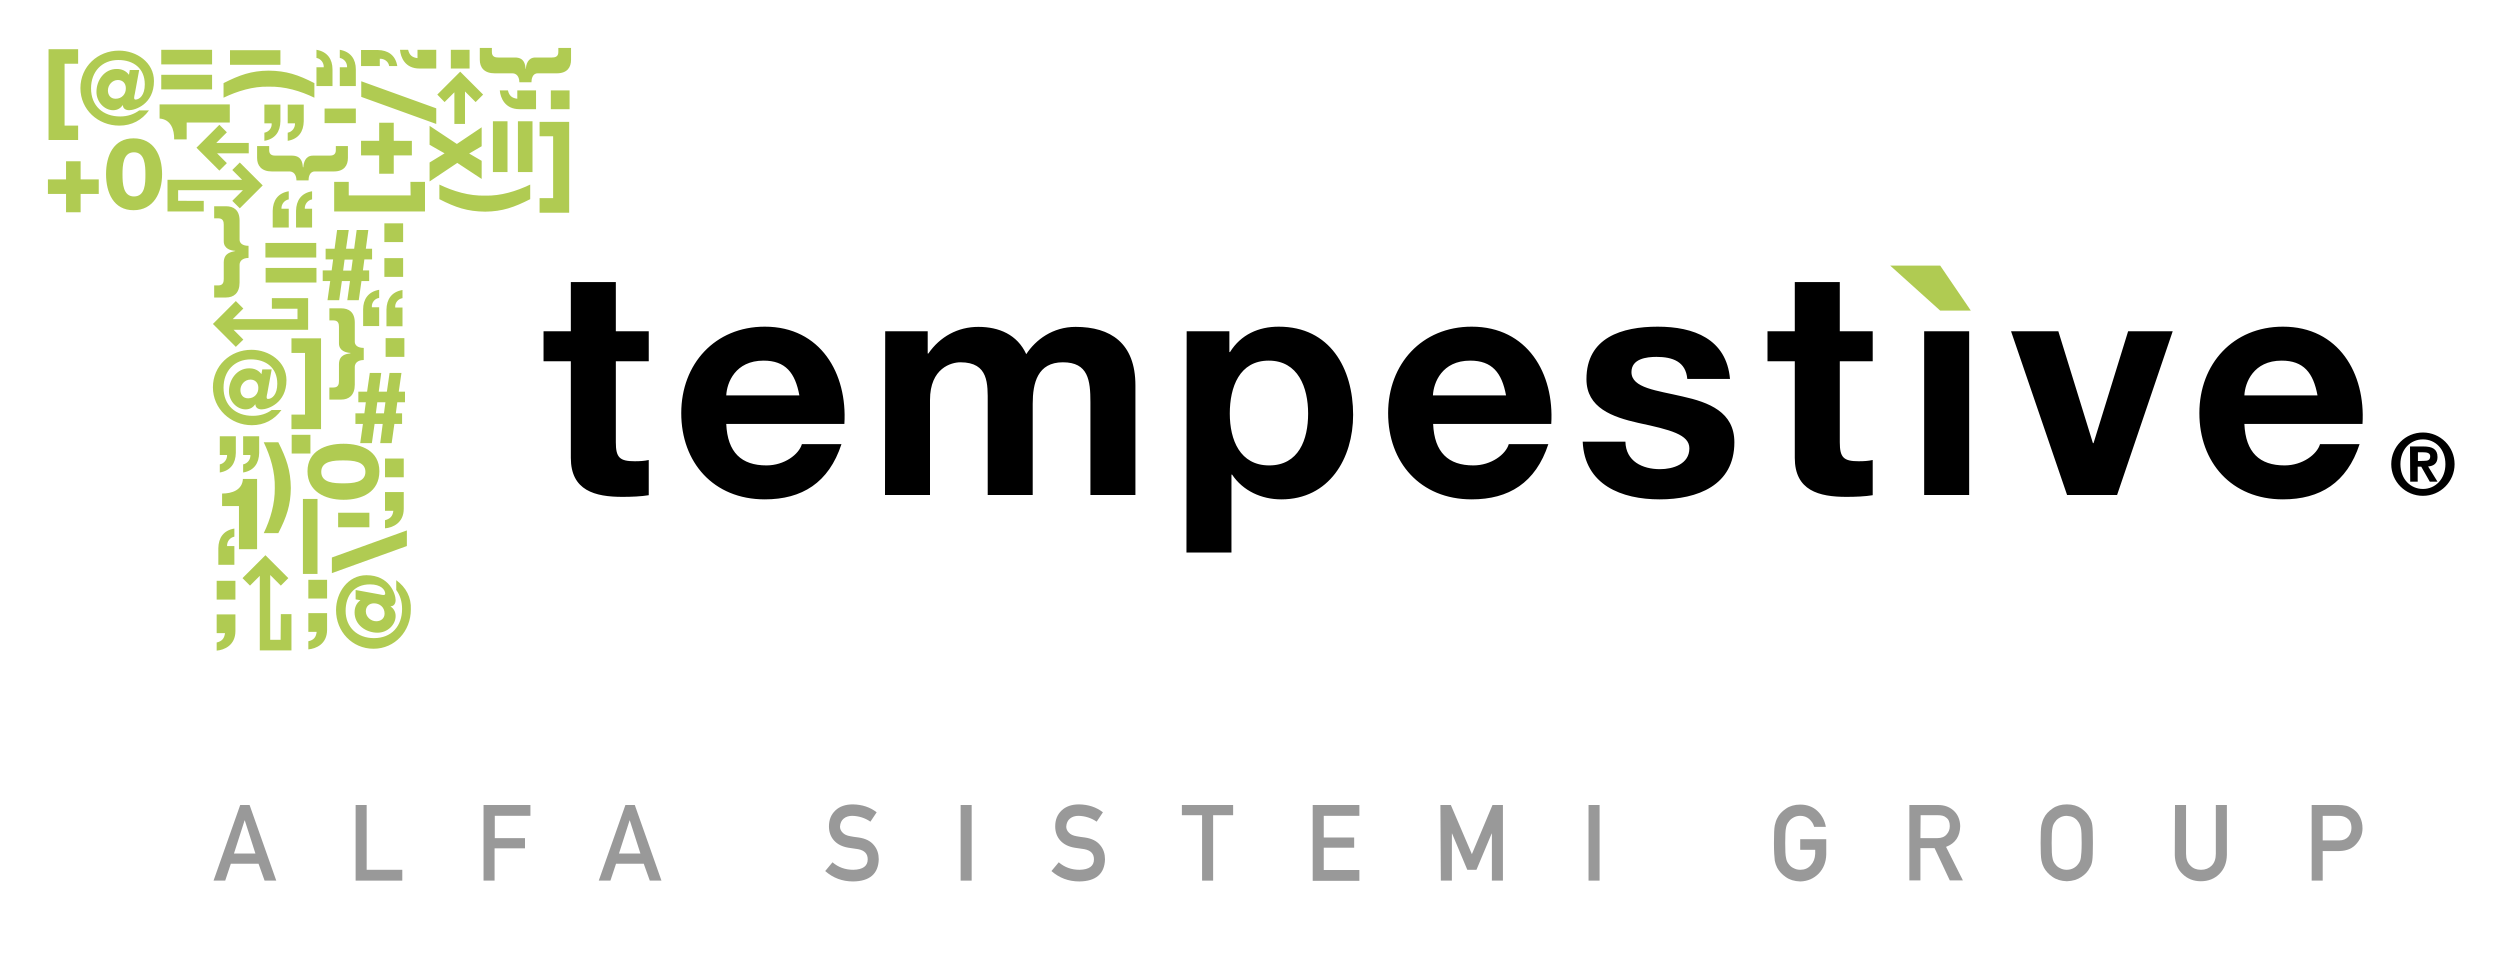 <?xml version="1.0" encoding="utf-8"?>
<!-- Generator: Adobe Illustrator 27.8.0, SVG Export Plug-In . SVG Version: 6.00 Build 0)  -->
<svg version="1.1" id="GRAFICA" xmlns="http://www.w3.org/2000/svg" xmlns:xlink="http://www.w3.org/1999/xlink" x="0px" y="0px"
	 viewBox="0 0 1200 465" style="enable-background:new 0 0 1200 465;" xml:space="preserve">
<style type="text/css">
	.st0{fill:#B0CB52;}
	.st1{fill:#999999;}
</style>
<path d="M1160.6,221.3v-4.2h2.6c1.4,0,3.3,0.2,3.3,1.9c0,1.9-1.2,2.2-2.9,2.2L1160.6,221.3L1160.6,221.3z M1156.9,231.2h3.6V224h1.7
	l4.1,7.2h3.7l-4.5-7.3c2.6-0.2,4.5-1.4,4.5-4.5c0-3.8-2.4-5.1-6.8-5.1h-6.4L1156.9,231.2L1156.9,231.2z M1152.2,222.8
	c0-7,4.7-11.9,10.8-11.9s10.8,4.8,10.8,11.9s-4.8,11.9-10.8,11.9S1152.2,229.9,1152.2,222.8 M1147.8,222.8c0,8.4,6.8,15.2,15.2,15.2
	s15.2-6.8,15.2-15.2s-6.8-15.2-15.2-15.2S1147.8,214.4,1147.8,222.8 M1077.3,189.8c0.3-6.1,4.3-16.7,17.9-16.7
	c10.5,0,15.2,5.8,17.2,16.7H1077.3L1077.3,189.8z M1134,203.5c1.5-24.2-11.4-46.7-38.2-46.7c-23.9,0-40.1,17.9-40.1,41.5
	s15.4,41.4,40.1,41.4c17.8,0,30.7-7.9,36.8-26.5h-19c-1.4,4.9-8.4,10.2-17,10.2c-12,0-18.7-6.2-19.3-19.9H1134L1134,203.5z
	 M1042.9,159h-21.4l-16.6,53.7h-0.3L988,159h-22.7l26.9,78.6h24L1042.9,159L1042.9,159z M923.6,237.6h21.6V159h-21.6V237.6z
	 M883.1,135.4h-21.6V159h-13.1v14.4h13.1v46.4c0,15.7,11.6,18.7,24.8,18.7c4.3,0,9-0.2,12.6-0.8v-16.9c-2.3,0.5-4.4,0.6-6.7,0.6
	c-7.3,0-9.1-1.8-9.1-9.1v-38.9h15.8V159h-15.8L883.1,135.4L883.1,135.4z M759.7,212c0.9,20.8,18.7,27.7,36.9,27.7
	s35.9-6.7,35.9-27.4c0-14.6-12.3-19.2-24.9-22c-12.3-2.9-24.5-4-24.5-11.7c0-6.4,7.2-7.3,12-7.3c7.8,0,14.1,2.3,14.8,10.6h20.5
	c-1.7-19.3-17.5-25.1-34.7-25.1s-34.2,5.2-34.2,25.2c0,13.8,12.5,18.2,24.9,21c15.5,3.3,24.5,5.6,24.5,12.2c0,7.6-7.9,10-14.1,10
	c-8.5,0-16.4-3.8-16.6-13.2H759.7L759.7,212z M687.8,189.8c0.3-6.1,4.3-16.7,17.9-16.7c10.5,0,15.2,5.8,17.2,16.7H687.8L687.8,189.8
	z M744.6,203.5c1.5-24.2-11.4-46.7-38.2-46.7c-23.9,0-40.1,17.9-40.1,41.5s15.4,41.4,40.1,41.4c17.8,0,30.7-7.9,36.8-26.5h-19
	c-1.4,4.9-8.4,10.2-17,10.2c-12,0-18.7-6.2-19.3-19.9H744.6L744.6,203.5z M609.2,223.4c-14,0-18.9-12.2-18.9-24.9
	s4.6-25.4,18.7-25.4s18.9,12.9,18.9,25.4S623.4,223.4,609.2,223.4 M569.5,265.2h21.6v-37.4h0.3c5.2,7.8,14.1,11.9,23.6,11.9
	c23,0,34.5-19.6,34.5-40.6c0-22.3-11.1-42.3-35.7-42.3c-9.7,0-18.2,3.8-23.4,12.2h-0.3v-10h-20.5L569.5,265.2L569.5,265.2z
	 M424.8,237.6h21.6V192c0-15.4,10.3-18.1,14.6-18.1c13.7,0,13.1,10.5,13.1,19.6v44.1h21.6v-43.8c0-9.9,2.3-19.9,14.5-19.9
	s13.2,8.7,13.2,19.2v44.5H545V185c0-20.4-12-28.1-28.7-28.1c-11,0-19.2,6.2-23.7,13.1c-4.3-9.4-13.1-13.1-23-13.1s-18.4,4.7-24,12.8
	h-0.3V159h-20.4L424.8,237.6L424.8,237.6z M348.6,189.8c0.3-6.1,4.3-16.7,17.9-16.7c10.5,0,15.2,5.8,17.2,16.7H348.6z M405.3,203.5
	c1.5-24.2-11.4-46.7-38.2-46.7c-23.9,0-40.1,17.9-40.1,41.5s15.4,41.4,40.1,41.4c17.8,0,30.7-7.9,36.8-26.5h-19
	c-1.4,4.9-8.4,10.2-17,10.2c-12,0-18.7-6.2-19.3-19.9H405.3L405.3,203.5z M295.6,135.4H274V159h-13.1v14.4H274v46.4
	c0,15.7,11.6,18.7,24.8,18.7c4.3,0,9-0.2,12.6-0.8v-16.9c-2.3,0.5-4.4,0.6-6.7,0.6c-7.3,0-9.1-1.8-9.1-9.1v-38.9h15.8V159h-15.8
	V135.4z"/>
<polygon class="st0" points="931.3,149.1 946,149.1 931.3,127.5 907.3,127.5 "/>
<path class="st0" d="M209.4,52l-36-13v7.5l36,13V52z M195.3,254.6l-36,13v7.5l36-13V254.6z M105.5,222.9v3.9
	c5.3-0.9,7.6-4.5,7.7-9.4v-8h-7.7v9h3.5C109.1,220.5,107.6,222.5,105.5,222.9 M104,287.8h9v-9h-9V287.8L104,287.8z M174.3,148.5v8
	h7.7v-9h-3.5c-0.2-2.2,1.3-4.2,3.5-4.5v-3.9C176.7,140,174.3,143.7,174.3,148.5 M104,303.9h4c-0.3,2.5-1.4,3.9-4,4.5v3.9
	c3.6-0.3,9-2.5,9-9.4v-8h-9V303.9L104,303.9z M126.9,63.7v3.9c5.3-0.9,7.6-4.5,7.7-9.4v-8h-7.7v9h3.5
	C130.6,61.4,129.1,63.3,126.9,63.7 M159.6,33.3c0-4.8-2.4-8.5-7.7-9.4v3.9c2.1,0.4,3.6,2.3,3.5,4.5h-3.5v9h7.7V33.3L159.6,33.3z
	 M119.1,191.2c-2.4,0-3.7-1.7-3.7-4c0-2.5,2-5,4.8-5c2.3,0,3.8,1.6,3.8,3.9C124.1,188.9,122.1,191.2,119.1,191.2 M120.9,204.1
	c5.9,0,10.8-2.6,14.2-7.3h-4.7c-2.4,1.8-5.5,2.8-9.1,2.8c-8.2,0-14-5-14-13.5c0-7.9,5.1-13.6,13.1-13.6c7.3,0,12.7,4,12.7,11.7
	c0,5.2-2.5,7.3-4.5,7.3c-1,0-0.5-1.8-0.3-2.7l2.1-11.5h-4.5l-0.4,2.3c-1.5-2-3.5-2.8-5.9-2.8c-5.9,0-9.7,5.4-9.7,11
	c0,4.8,3.8,8.7,8,8.7c2.2,0,3.7-1.1,4.6-2.4h0.1c0,1.5,1.2,2.4,3,2.4c2.9,0,11.9-2.9,11.9-14c0-8.9-8.3-14.6-16.8-14.6
	c-10.2,0-18.5,7.7-18.5,18S110.7,204.1,120.9,204.1 M55.5,47.4c-2.4,0-3.7-1.7-3.7-4c0-2.5,2-5,4.8-5c2.3,0,3.8,1.6,3.8,3.9
	C60.5,45.1,58.5,47.4,55.5,47.4 M57.3,60.3c5.9,0,10.8-2.6,14.2-7.3h-4.7c-2.4,1.8-5.5,2.9-9.1,2.9c-8.2,0-14-5-14-13.5
	c0-7.9,5.1-13.6,13.1-13.6c7.3,0,12.7,4,12.7,11.7c0,5.2-2.5,7.3-4.5,7.3c-1,0-0.5-1.8-0.3-2.7l2.1-11.5h-4.5l-0.4,2.3
	c-1.5-2-3.5-2.8-5.9-2.8c-5.9,0-9.7,5.4-9.7,11c0,4.8,3.8,8.8,8,8.8c2.2,0,3.7-1.1,4.6-2.4H59c0,1.5,1.2,2.4,3,2.4
	c2.9,0,11.9-2.9,11.9-14c0-8.9-8.3-14.6-16.8-14.6c-10.2,0-18.5,7.7-18.5,18S47,60.3,57.3,60.3 M149.8,95.7v-3.9
	c-5.3,0.9-7.6,4.5-7.7,9.4v8h7.7v-9h-3.5C146.2,98,147.7,96.1,149.8,95.7 M138.1,63.7v3.9c5.3-0.9,7.6-4.5,7.7-9.4v-8h-7.7v9h3.5
	C141.7,61.4,140.2,63.3,138.1,63.7 M138.6,95.7v-3.9c-5.3,0.9-7.6,4.5-7.7,9.4v8h7.7v-9h-3.5C135,98,136.5,96.1,138.6,95.7
	 M112.5,257.6v-3.9c-5.3,0.9-7.6,4.5-7.7,9.4v8h7.7v-9H109C108.9,259.9,110.4,258,112.5,257.6 M148,303.3h4c-0.3,2.5-1.3,3.9-4,4.5
	v3.9c3.6-0.3,9-2.5,9-9.4v-8h-9V303.3z M116.7,222.9v3.9c5.3-0.9,7.6-4.5,7.7-9.4v-8h-7.7v9h3.5
	C120.3,220.6,118.8,222.5,116.7,222.9 M182.3,28.2c2.2-0.1,4.2,1.4,4.5,3.5h3.9c-0.9-5.3-4.5-7.6-9.4-7.7h-8v7.7h9V28.2L182.3,28.2z
	 M148,287.3h9v-9h-9V287.3z M248.3,47.4c-2.5-0.3-3.9-1.4-4.5-4h-3.9c0.3,3.6,2.5,9,9.4,9h8v-9h-9V47.4z M225.4,23.9h-9v9h9V23.9z
	 M170.8,33.3c0-4.8-2.4-8.5-7.7-9.4v3.9c2.1,0.4,3.6,2.3,3.5,4.5h-3.5v9h7.7V33.3L170.8,33.3z M264.4,52.4h9v-9h-9V52.4z
	 M201.4,32.9h8v-9h-9v4c-2.5-0.3-3.9-1.4-4.5-4H192C192.3,27.5,194.4,32.9,201.4,32.9 M193.8,220.1h-9v9h9V220.1z M193.2,143.1v-3.9
	c-5.3,0.9-7.6,4.5-7.7,9.4v8h7.7v-9h-3.5C189.5,145.4,191,143.5,193.2,143.1 M180.6,298.2c-2.5,0-5-2-5-4.8c0-2.3,1.6-3.8,3.9-3.8
	c2.8,0,5.1,1.9,5.1,4.9C184.6,296.9,182.8,298.2,180.6,298.2 M190.2,278.5v4.7c1.8,2.4,2.8,5.5,2.8,9.1c0,8.2-5,14-13.5,14
	c-7.9,0-13.6-5.1-13.6-13.1c0-7.3,4-12.7,11.7-12.7c5.2,0,7.3,2.5,7.3,4.5c0,1-1.8,0.5-2.7,0.3l-11.5-2.1v4.5l2.3,0.4
	c-2,1.5-2.8,3.5-2.8,5.9c0,5.9,5.4,9.7,11,9.7c4.8,0,8.7-3.8,8.7-8c0-2.2-1.1-3.7-2.4-4.6V291c1.5,0,2.4-1.2,2.4-3
	c0-2.8-2.9-11.9-14-11.9c-8.9,0-14.6,8.3-14.6,16.8c0,10.2,7.7,18.5,18,18.5s17.9-8.5,17.9-18.8
	C197.5,286.8,194.9,281.9,190.2,278.5 M184.8,249.7v3.9c3.6-0.3,9-2.5,9-9.4v-8h-9v9h4C188.5,247.7,187.4,249,184.8,249.7
	 M149,208.7h-9v9h9V208.7z M185.1,171.3h9v-9h-9V171.3z M101.8,35.9H77.4v7h24.4V35.9z M101.8,23.9H77.4v7h24.4V23.9z M236.6,82.6h7
	V58.2h-7V82.6z M248.6,82.6h7V58.2h-7V82.6z M151.8,116.6h-24.4v7h24.4V116.6z M127.5,135.6h24.4v-7h-24.4L127.5,135.6L127.5,135.6z
	 M162.7,174.9v8c0,1.3-0.2,3.1-2.6,3.1h-2v5.8h5.7c3.6,0,6.5-2,6.5-7.2v-8.4c0-3,3.1-3.4,4.3-3.4V167c-1.2,0-4.3-0.3-4.3-3v-9.1
	c0-5.2-3-6.9-6.5-6.9h-5.7v5.8h2c2.4,0,2.6,1.8,2.6,3.1v7.9c0,3.7,3.5,4.5,5.5,4.6v0.2C166.2,169.9,162.7,170.3,162.7,174.9
	 M167,75.8v-5.7h-5.8v2c0,2.4-1.8,2.6-3.1,2.6h-7.9c-3.7,0-4.5,3.5-4.6,5.6h-0.2c-0.2-2-0.5-5.5-5.1-5.6h-8c-1.3,0-3.1-0.2-3.1-2.6
	v-2h-5.8v5.7c0,3.6,2,6.5,7.1,6.5h8.4c3,0,3.4,3.1,3.4,4.3h5.8c0-1.2,0.3-4.3,3-4.3h9.1C165.3,82.3,167,79.3,167,75.8 M123.4,263.6
	v-33.7h-6.8c-0.3,5.3-5.2,7-10,7v6h8.1v20.7H123.4L123.4,263.6z M268,23v2c0,2.4-1.8,2.6-3.1,2.6H257c-3.7,0-4.5,3.5-4.6,5.5h-0.1
	c-0.2-2-0.5-5.5-5.1-5.5h-8c-1.3,0-3.1-0.2-3.1-2.6v-2h-5.8v5.7c0,3.6,2,6.5,7.2,6.5h8.4c3,0,3.4,3.1,3.4,4.3h5.8
	c0-1.2,0.3-4.3,3-4.3h9.1c5.2,0,6.9-3,6.9-6.5V23H268L268,23z M164.8,232c-4.4,0-10.6-0.2-10.6-5.5s6.2-5.5,10.6-5.5
	s10.6,0.3,10.6,5.5S169.2,232,164.8,232 M182.1,226.2c0-9.6-8.3-13.2-17.2-13.2s-17.3,3.6-17.3,13.2s8.3,13.7,17.3,13.7
	S182.1,236.1,182.1,226.2 M107.4,125.9v8c0,1.3-0.2,3.1-2.6,3.1h-2v5.8h5.7c3.6,0,6.5-2,6.5-7.2v-8.4c0-3,3.1-3.4,4.3-3.4V118
	c-1.2,0-4.3-0.3-4.3-3v-9.1c0-5.2-3-6.9-6.5-6.9h-5.7v5.8h2c2.4,0,2.6,1.8,2.6,3.1v7.9c0,3.7,3.5,4.5,5.5,4.6v0.1
	C111,121,107.5,121.3,107.4,125.9 M64.3,94.3c-5.2,0-5.5-6.2-5.5-10.6s0.3-10.6,5.5-10.6s5.5,6.2,5.5,10.6S69.7,94.3,64.3,94.3
	 M64.1,66.4c-9.6,0-13.2,8.3-13.2,17.2s3.6,17.3,13.2,17.3s13.7-8.3,13.7-17.3S73.9,66.4,64.1,66.4 M83.6,66.9h6v-8.1h20.7v-8.7
	H76.6v6.8C82,57.3,83.7,62.2,83.6,66.9 M154.1,162.4h-14.2v7h6.5V199h-6.5v7h14.2V162.4L154.1,162.4z M152.4,239.5h-7v36h7V239.5z
	 M37.5,60.3H31V30.6h6.5v-7H23.3v43.6h14.2V60.3L37.5,60.3z M259,65.4h6.5v29.7H259v7h14.2V58.5H259V65.4L259,65.4z M197.1,93.8
	h-29.7v-6.5h-7v14.2H204V87.3h-7L197.1,93.8L197.1,93.8z M210.9,88.6v7c7.8,4,13.4,5.9,22,6c8.3-0.1,13.9-2.1,21.6-6v-7
	c-6.7,3.2-14.2,5.5-21.6,5.3C225.1,94.1,217.6,91.8,210.9,88.6 M150.9,46.9v-7c-7.8-4-13.4-5.9-22-6c-8.3,0.1-13.9,2.1-21.6,6v7
	c6.7-3.2,14.2-5.5,21.6-5.3C136.7,41.4,144.3,43.7,150.9,46.9 M133.6,255.9c4-7.8,5.9-13.4,6-21.6c-0.1-8.6-2.1-14.2-6-22h-7
	c3.2,6.7,5.5,14.2,5.3,22c0.1,7.4-2.1,15-5.3,21.6H133.6z M185,193.1l-0.7,5.3h-3.9l0.7-5.3H185z M177.5,179l-1.3,9H172v5.1h3.6
	l-0.7,5.3h-4.3v5.1h3.6l-1.3,9.2h5.6l1.3-9.2h3.9l-1.2,9.2h5.5l1.3-9.2h3.7v-5.1h-3l0.7-5.3h3.7V188h-3l1.3-9H187l-1.3,9h-3.9l1.2-9
	H177.5z M169.3,124.6l-0.7,5.3h-3.9l0.7-5.3H169.3z M161.8,110.4l-1.2,9h-4.3v5.1h3.6l-0.7,5.3h-4.3v5.1h3.6l-1.3,9.2h5.6l1.3-9.2
	h3.9l-1.3,9.2h5.5l1.3-9.2h3.7v-5.1h-3l0.7-5.3h3.7v-5.1h-3l1.2-9h-5.6l-1.2,9h-3.9l1.3-9L161.8,110.4L161.8,110.4z M231.2,85.9
	v-8.7l-6-3.5l6-3.5v-9.1l-11.9,8l-13.1-8.7v9.1l7.2,4.1l-7.2,4.4v9.1l13.3-8.9L231.2,85.9L231.2,85.9z M134.6,24.1h-24.2v7h24.2
	V24.1z M170.8,52.1h-15v7h15V52.1z M162.3,253.1h15v-7h-15V253.1z M38.7,77.4h-7v8.7H23v7h8.7v8.8h7v-8.8h8.7v-7h-8.7V77.4z
	 M189,83.4v-8.8h8.7v-7H189v-8.7h-7v8.7h-8.7v7h8.7v8.8H189z M213.4,49l4.7-4.7v15.2h5.1V43.9l5.1,5.1l3.6-3.6l-11-11l-11,11
	L213.4,49L213.4,49L213.4,49z M119.4,68.6h-15.6l5.1-5.1l-3.6-3.6l-11,11l11,11l3.6-3.6l-4.7-4.7h15.2V68.6L119.4,68.6z M85.5,91.3
	h31.1l-5.1,5.1l3.6,3.6l11-11l-11-11l-3.6,3.6l4.7,4.7H80.4v15.2h17.4v-5.1H85.5L85.5,91.3L85.5,91.3z M134.7,307.1h-5V276l5.1,5.1
	l3.6-3.6l-11-11l-11,11l3.6,3.6l4.7-4.7v35.8h15.2v-17.4h-5.1L134.7,307.1L134.7,307.1z M116.8,163l-4.7-4.7h35.8v-15.2h-17.4v5.1
	h12.3v5h-31.1l5.1-5.1l-3.6-3.6l-11,11l11,11L116.8,163L116.8,163z"/>
<rect x="184.5" y="123.9" class="st0" width="9" height="9"/>
<rect x="184.5" y="107.2" class="st0" width="9" height="9"/>
<path class="st1" d="M124.1,414.6h-13.3l-2.7,8.1h-5.6l12.8-36.3h4.5l12.8,36.3H127L124.1,414.6L124.1,414.6z M122.6,409.7
	l-5.1-15.9h-0.1l-5.1,15.9H122.6L122.6,409.7z"/>
<path class="st1" d="M170.7,386.4h5.3v31.1h17.1v5.2h-22.4L170.7,386.4L170.7,386.4z"/>
<path class="st1" d="M232.1,386.4h22.5v5.2h-17.1v10.7H252v4.9h-14.6v15.5h-5.3L232.1,386.4L232.1,386.4z"/>
<path class="st1" d="M309,414.6h-13.3l-2.7,8.1h-5.6l12.8-36.3h4.5l12.8,36.3h-5.6L309,414.6L309,414.6z M307.4,409.7l-5.1-15.9
	h-0.1l-5.1,15.9H307.4L307.4,409.7z"/>
<path class="st1" d="M399.6,413.9c2.8,2.4,6.1,3.6,10,3.6c4.6-0.1,6.9-1.8,6.9-5c0-2.7-1.5-4.3-4.6-4.9c-1.4-0.2-3-0.4-4.7-0.7
	c-3-0.5-5.3-1.7-6.9-3.5c-1.6-1.8-2.4-4.1-2.4-6.7c0-3.2,1-5.7,3.1-7.7c2-1.9,4.8-2.9,8.4-2.9c4.4,0.1,8.2,1.3,11.4,3.8l-3,4.5
	c-2.6-1.8-5.5-2.7-8.7-2.8c-1.6,0-3,0.4-4.1,1.3c-1.1,0.9-1.7,2.2-1.8,3.9c0,1,0.4,2,1.2,2.8c0.8,0.9,2,1.5,3.8,1.8
	c1,0.2,2.3,0.4,4,0.6c3.3,0.5,5.7,1.7,7.3,3.7c1.6,1.9,2.3,4.2,2.3,6.8c-0.2,6.9-4.3,10.5-12.3,10.6c-5.2,0-9.7-1.7-13.4-5
	L399.6,413.9L399.6,413.9z"/>
<path class="st1" d="M461.1,386.4h5.3v36.3h-5.3V386.4z"/>
<path class="st1" d="M508.2,413.9c2.8,2.4,6.1,3.6,10,3.6c4.6-0.1,6.9-1.8,6.9-5c0-2.7-1.5-4.3-4.6-4.9c-1.4-0.2-3-0.4-4.7-0.7
	c-3-0.5-5.3-1.7-6.9-3.5c-1.6-1.8-2.4-4.1-2.4-6.7c0-3.2,1-5.7,3.1-7.7c2-1.9,4.8-2.9,8.4-2.9c4.4,0.1,8.2,1.3,11.4,3.8l-3,4.5
	c-2.6-1.8-5.5-2.7-8.7-2.8c-1.6,0-3,0.4-4.1,1.3c-1.1,0.9-1.7,2.2-1.8,3.9c0,1,0.4,2,1.2,2.8c0.8,0.9,2,1.5,3.8,1.8
	c1,0.2,2.3,0.4,4,0.6c3.3,0.5,5.7,1.7,7.3,3.7c1.6,1.9,2.3,4.2,2.3,6.8c-0.2,6.9-4.3,10.5-12.3,10.6c-5.2,0-9.7-1.7-13.4-5
	L508.2,413.9L508.2,413.9z"/>
<path class="st1" d="M576.9,391.3h-9.6v-4.9h24.6v4.9h-9.6v31.4H577v-31.4H576.9z"/>
<path class="st1" d="M630.1,386.4h22.4v5.2h-17.1V402H650v4.9h-14.6v10.7h17.1v5.2h-22.4V386.4L630.1,386.4z"/>
<path class="st1" d="M691.4,386.4h5l10.1,23.6l9.9-23.6h5v36.3h-5.3v-22.6H716l-7.3,17.4h-4.4l-7.3-17.4h-0.1v22.6h-5.3L691.4,386.4
	L691.4,386.4z"/>
<path class="st1" d="M762.5,386.4h5.3v36.3h-5.3V386.4z"/>
<path class="st1" d="M864.1,402.8h12.5v7.4c-0.1,3.6-1.3,6.7-3.6,9.1c-2.4,2.4-5.3,3.7-8.9,3.8c-2.8-0.1-5.1-0.8-6.9-2.1
	c-1.9-1.3-3.2-2.8-4.1-4.4c-0.2-0.5-0.5-1.1-0.7-1.6s-0.3-1.2-0.5-1.9c-0.2-1.5-0.4-4.3-0.4-8.4s0.1-7,0.4-8.5
	c0.3-1.4,0.7-2.6,1.2-3.5c0.8-1.7,2.2-3.2,4.1-4.5c1.8-1.3,4.2-2,6.9-2c3.4,0,6.2,1.1,8.3,3.1c2.1,2,3.5,4.6,4,7.6h-5.6
	c-0.4-1.5-1.2-2.7-2.4-3.8c-1.2-1-2.6-1.5-4.3-1.5c-1.2,0-2.3,0.3-3.2,0.8c-0.9,0.5-1.7,1.1-2.2,1.9c-0.7,0.8-1.2,1.8-1.4,3
	c-0.3,1.3-0.4,3.7-0.4,7.3s0.1,6,0.4,7.2c0.2,1.3,0.7,2.3,1.4,3.1c0.6,0.8,1.3,1.4,2.2,1.8c0.9,0.5,2,0.8,3.2,0.8
	c2.1,0,3.8-0.7,5.1-2.2c1.3-1.4,2-3.2,2.1-5.5v-1.9h-7.2V402.8L864.1,402.8z"/>
<path class="st1" d="M916.5,386.4h13.7c2.9,0,5.3,0.8,7.2,2.4c2.2,1.8,3.4,4.4,3.5,7.7c-0.1,4.9-2.3,8.3-6.8,10l8.1,16.1h-6.3
	l-7.3-15.5h-6.8v15.5h-5.3L916.5,386.4L916.5,386.4z M921.8,402.3h8.1c2,0,3.5-0.6,4.5-1.8c1-1.1,1.5-2.4,1.5-4
	c0-1.9-0.6-3.3-1.8-4.1c-0.9-0.8-2.2-1.1-3.9-1.1h-8.3L921.8,402.3L921.8,402.3z"/>
<path class="st1" d="M979.5,404.6c0-4.2,0.1-7,0.4-8.5c0.3-1.4,0.7-2.6,1.2-3.5c0.8-1.7,2.2-3.2,4.1-4.5c1.8-1.3,4.2-2,6.9-2
	c2.8,0,5.1,0.7,7,2c1.8,1.3,3.2,2.8,4,4.5c0.6,0.9,1,2,1.2,3.5c0.2,1.4,0.3,4.2,0.3,8.5s-0.1,7-0.3,8.4c-0.2,1.5-0.6,2.6-1.2,3.5
	c-0.8,1.7-2.2,3.2-4,4.4c-1.9,1.3-4.2,2-7,2.1c-2.8-0.1-5.1-0.8-6.9-2.1c-1.9-1.3-3.2-2.8-4.1-4.4c-0.2-0.5-0.5-1.1-0.7-1.6
	s-0.3-1.2-0.5-1.9C979.6,411.5,979.5,408.7,979.5,404.6L979.5,404.6z M984.8,404.6c0,3.6,0.1,6,0.4,7.2c0.2,1.3,0.7,2.3,1.4,3.1
	c0.6,0.8,1.3,1.4,2.2,1.8c0.9,0.5,2,0.8,3.2,0.8s2.4-0.3,3.3-0.8s1.6-1.1,2.1-1.8c0.7-0.8,1.2-1.8,1.4-3.1c0.2-1.3,0.4-3.7,0.4-7.2
	s-0.1-6-0.4-7.3c-0.3-1.2-0.7-2.2-1.4-3c-0.5-0.8-1.2-1.4-2.1-1.9s-2-0.7-3.3-0.8c-1.2,0-2.3,0.3-3.2,0.8c-0.9,0.5-1.7,1.1-2.2,1.9
	c-0.7,0.8-1.2,1.8-1.4,3C984.9,398.6,984.8,401,984.8,404.6z"/>
<path class="st1" d="M1044,386.4h5.3v23.4c0,2.5,0.7,4.4,2.1,5.7c1.3,1.4,3,2,5.1,2s3.8-0.7,5.1-2c1.3-1.3,2-3.2,2-5.7v-23.4h5.3v24
	c-0.1,3.8-1.3,6.8-3.6,9.1c-2.3,2.3-5.3,3.5-8.9,3.5c-3.5,0-6.5-1.2-8.8-3.5c-2.4-2.2-3.6-5.3-3.7-9.1L1044,386.4L1044,386.4z"/>
<path class="st1" d="M1109.6,386.4h12.7c1.4,0,2.7,0.1,4,0.4c1.3,0.3,2.6,1.1,3.9,2.1c1.1,0.8,2,2,2.7,3.5s1.1,3.2,1.1,5.2
	c0,2.7-0.9,5.1-2.8,7.3c-1.9,2.3-4.6,3.5-8.2,3.6h-8.1v14.2h-5.3L1109.6,386.4L1109.6,386.4z M1114.9,403.4h7.9c2,0,3.5-0.7,4.5-1.9
	c0.9-1.2,1.4-2.5,1.4-4c0-1.2-0.2-2.2-0.6-3.1c-0.4-0.8-1-1.3-1.7-1.8c-1.1-0.7-2.4-1-3.8-1h-7.7L1114.9,403.4L1114.9,403.4z"/>
</svg>
